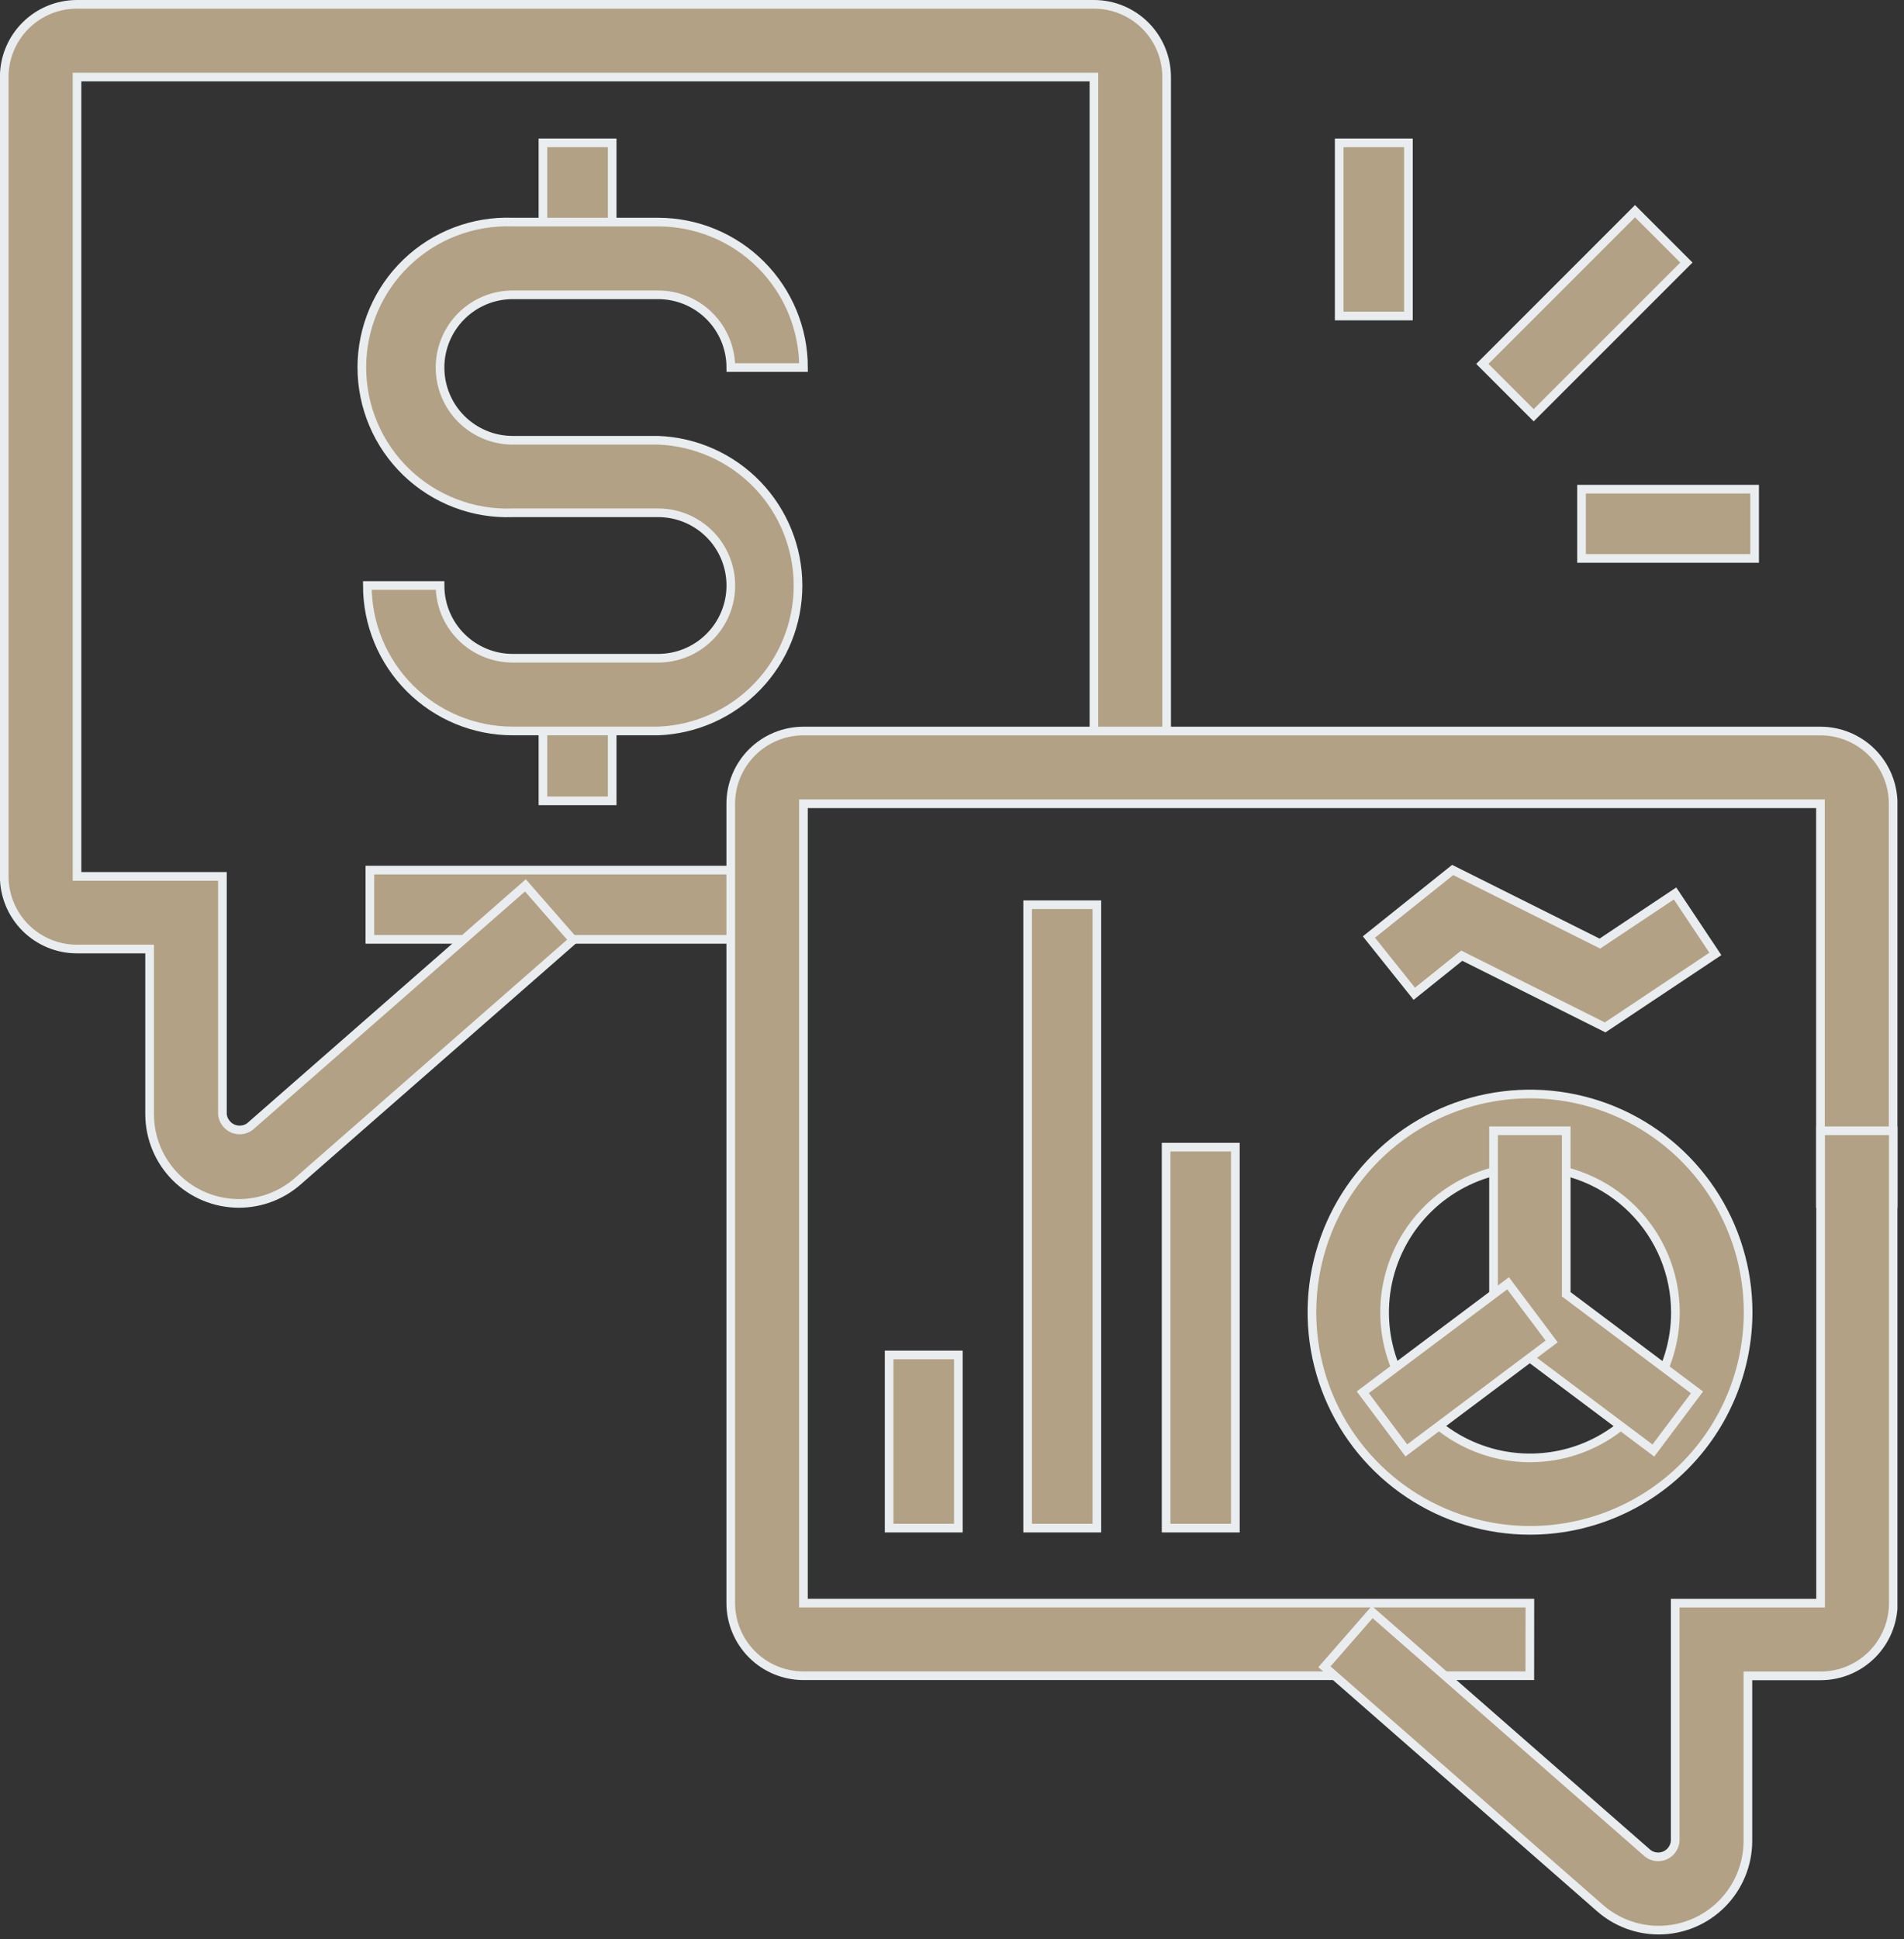 <svg width="55" height="56" viewBox="0 0 55 56" fill="none" xmlns="http://www.w3.org/2000/svg">
<rect x="0" y="0" width="55" height="56" fill="#333333" stroke="none"/>
<g clip-path="url(#clip0_77_3302)">
<g clip-path="url(#clip1_77_3302)">
<g clip-path="url(#clip2_77_3302)">
<path d="M40.685 4.125H38.685V9.125H40.685V4.125Z" fill="#B2A184" stroke="#E9EDEF" stroke-width="0.25"/>
<path d="M50.685 14.125H45.685V16.125H50.685V14.125Z" fill="#B2A184" stroke="#E9EDEF" stroke-width="0.25"/>
<path d="M47.23 6.098L42.82 10.508L44.303 11.991L48.714 7.581L47.23 6.098Z" fill="#B2A184" stroke="#E9EDEF" stroke-width="0.25"/>
<path d="M17.684 20.125H15.684V23.125H17.684V20.125Z" fill="#B2A184" stroke="#E9EDEF" stroke-width="0.25"/>
<path d="M17.684 4.125H15.684V7.125H17.684V4.125Z" fill="#B2A184" stroke="#E9EDEF" stroke-width="0.25"/>
<path d="M19.011 21.107H14.811C13.697 21.107 12.629 20.665 11.841 19.877C11.053 19.089 10.611 18.021 10.611 16.907H12.711C12.711 17.464 12.932 17.998 13.326 18.392C13.72 18.786 14.254 19.007 14.811 19.007H19.011C19.568 19.007 20.102 18.786 20.496 18.392C20.89 17.998 21.111 17.464 21.111 16.907C21.111 16.35 20.89 15.816 20.496 15.422C20.102 15.028 19.568 14.807 19.011 14.807H14.811C14.246 14.829 13.684 14.736 13.156 14.534C12.628 14.333 12.146 14.027 11.739 13.636C11.332 13.244 11.008 12.774 10.787 12.254C10.566 11.734 10.452 11.175 10.452 10.61C10.452 10.045 10.566 9.486 10.787 8.966C11.008 8.446 11.332 7.977 11.739 7.585C12.146 7.193 12.628 6.887 13.156 6.686C13.684 6.485 14.246 6.392 14.811 6.413H19.011C20.125 6.413 21.193 6.856 21.981 7.643C22.768 8.431 23.211 9.499 23.211 10.613H21.111C21.111 10.056 20.89 9.522 20.496 9.128C20.102 8.734 19.568 8.513 19.011 8.513H14.811C14.254 8.513 13.72 8.734 13.326 9.128C12.932 9.522 12.711 10.056 12.711 10.613C12.711 11.17 12.932 11.704 13.326 12.098C13.72 12.492 14.254 12.713 14.811 12.713H19.011C20.097 12.754 21.124 13.214 21.878 13.997C22.631 14.78 23.052 15.824 23.052 16.91C23.052 17.997 22.631 19.041 21.878 19.823C21.124 20.606 20.097 21.066 19.011 21.107Z" fill="#B2A184" stroke="#E9EDEF" stroke-width="0.25"/>
<path d="M21.684 25.125H10.684V27.125H21.684V25.125Z" fill="#B2A184" stroke="#E9EDEF" stroke-width="0.25"/>
<path d="M6.897 34.749C6.214 34.748 5.56 34.477 5.077 33.994C4.594 33.511 4.323 32.857 4.322 32.174V27.404H2.222C1.665 27.404 1.131 27.183 0.737 26.789C0.343 26.395 0.122 25.861 0.122 25.304V2.225C0.122 1.668 0.343 1.134 0.737 0.74C1.131 0.346 1.665 0.125 2.222 0.125H31.6C31.876 0.125 32.149 0.179 32.404 0.285C32.658 0.39 32.89 0.545 33.085 0.74C33.28 0.935 33.435 1.167 33.54 1.421C33.646 1.676 33.7 1.949 33.7 2.225V22.16H31.6V2.225H2.225V25.307H6.425V32.175C6.433 32.263 6.464 32.347 6.516 32.418C6.567 32.49 6.636 32.547 6.716 32.584C6.796 32.62 6.885 32.635 6.972 32.626C7.06 32.617 7.144 32.586 7.215 32.534L15.177 25.566L16.558 27.146L8.596 34.114C8.125 34.525 7.522 34.75 6.897 34.749Z" fill="#B2A184" stroke="#E9EDEF" stroke-width="0.25"/>
<path d="M44.191 48.388H23.209C22.652 48.388 22.118 48.167 21.724 47.773C21.331 47.38 21.109 46.845 21.109 46.288V23.209C21.109 22.652 21.331 22.118 21.724 21.724C22.118 21.331 22.652 21.109 23.209 21.109H52.587C53.144 21.109 53.678 21.331 54.072 21.724C54.466 22.118 54.687 22.652 54.687 23.209V34.749H52.587V23.209H23.209V46.291H44.193L44.191 48.388Z" fill="#B2A184" stroke="#E9EDEF" stroke-width="0.25"/>
<path d="M47.914 55.734C47.291 55.734 46.689 55.508 46.22 55.098L38.258 48.13L39.639 46.55L47.601 53.518C47.672 53.572 47.756 53.605 47.844 53.615C47.932 53.625 48.022 53.61 48.102 53.574C48.183 53.537 48.253 53.479 48.303 53.406C48.354 53.333 48.384 53.248 48.391 53.159V46.292H52.591V32.652H54.691V46.292C54.691 46.849 54.469 47.383 54.076 47.777C53.682 48.171 53.148 48.392 52.591 48.392H50.491V53.162C50.489 53.845 50.217 54.499 49.734 54.981C49.251 55.463 48.596 55.734 47.914 55.734Z" fill="#B2A184" stroke="#E9EDEF" stroke-width="0.25"/>
<path d="M44.197 44.19C42.951 44.19 41.733 43.82 40.697 43.128C39.661 42.436 38.853 41.452 38.376 40.301C37.899 39.15 37.775 37.883 38.018 36.661C38.261 35.439 38.861 34.316 39.742 33.435C40.623 32.554 41.746 31.954 42.968 31.711C44.19 31.468 45.456 31.593 46.608 32.069C47.759 32.546 48.743 33.354 49.435 34.39C50.127 35.426 50.497 36.644 50.497 37.89C50.497 38.717 50.334 39.536 50.017 40.301C49.701 41.065 49.236 41.76 48.651 42.345C48.066 42.93 47.372 43.394 46.608 43.71C45.843 44.027 45.024 44.19 44.197 44.19ZM44.197 33.698C43.366 33.698 42.554 33.944 41.863 34.406C41.173 34.867 40.634 35.523 40.316 36.291C39.998 37.058 39.915 37.903 40.077 38.717C40.239 39.532 40.639 40.28 41.227 40.868C41.814 41.455 42.563 41.855 43.377 42.017C44.192 42.179 45.036 42.096 45.804 41.778C46.571 41.46 47.227 40.922 47.689 40.231C48.15 39.541 48.397 38.728 48.397 37.898C48.396 36.784 47.953 35.717 47.166 34.929C46.378 34.142 45.31 33.7 44.197 33.7V33.698Z" fill="#B2A184" stroke="#E9EDEF" stroke-width="0.25"/>
<path d="M47.76 41.885L43.143 38.423V32.652H45.243V37.373L49.02 40.206L47.76 41.885Z" fill="#B2A184" stroke="#E9EDEF" stroke-width="0.25"/>
<path d="M43.563 37.056L39.366 40.203L40.624 41.882L44.822 38.735L43.563 37.056Z" fill="#B2A184" stroke="#E9EDEF" stroke-width="0.25"/>
<path d="M46.367 29.667L42.225 27.596L40.854 28.696L39.543 27.057L41.963 25.121L46.215 27.247L48.387 25.799L49.551 27.545L46.367 29.667Z" fill="#B2A184" stroke="#E9EDEF" stroke-width="0.25"/>
<path d="M27.684 39.125H25.684V44.125H27.684V39.125Z" fill="#B2A184" stroke="#E9EDEF" stroke-width="0.25"/>
<path d="M31.685 26.125H29.685V44.125H31.685V26.125Z" fill="#B2A184" stroke="#E9EDEF" stroke-width="0.25"/>
<path d="M35.685 33.125H33.685V44.125H35.685V33.125Z" fill="#B2A184" stroke="#E9EDEF" stroke-width="0.25"/>
</g>
</g>
</g>
<defs>
<clipPath id="clip0_77_3302">
<rect width="54.81" height="55.86" fill="white"/>
</clipPath>
<clipPath id="clip1_77_3302">
<rect width="54.81" height="55.86" fill="white"/>
</clipPath>
<clipPath id="clip2_77_3302">
<rect width="54.81" height="55.859" fill="white"/>
</clipPath>
</defs>
</svg>
